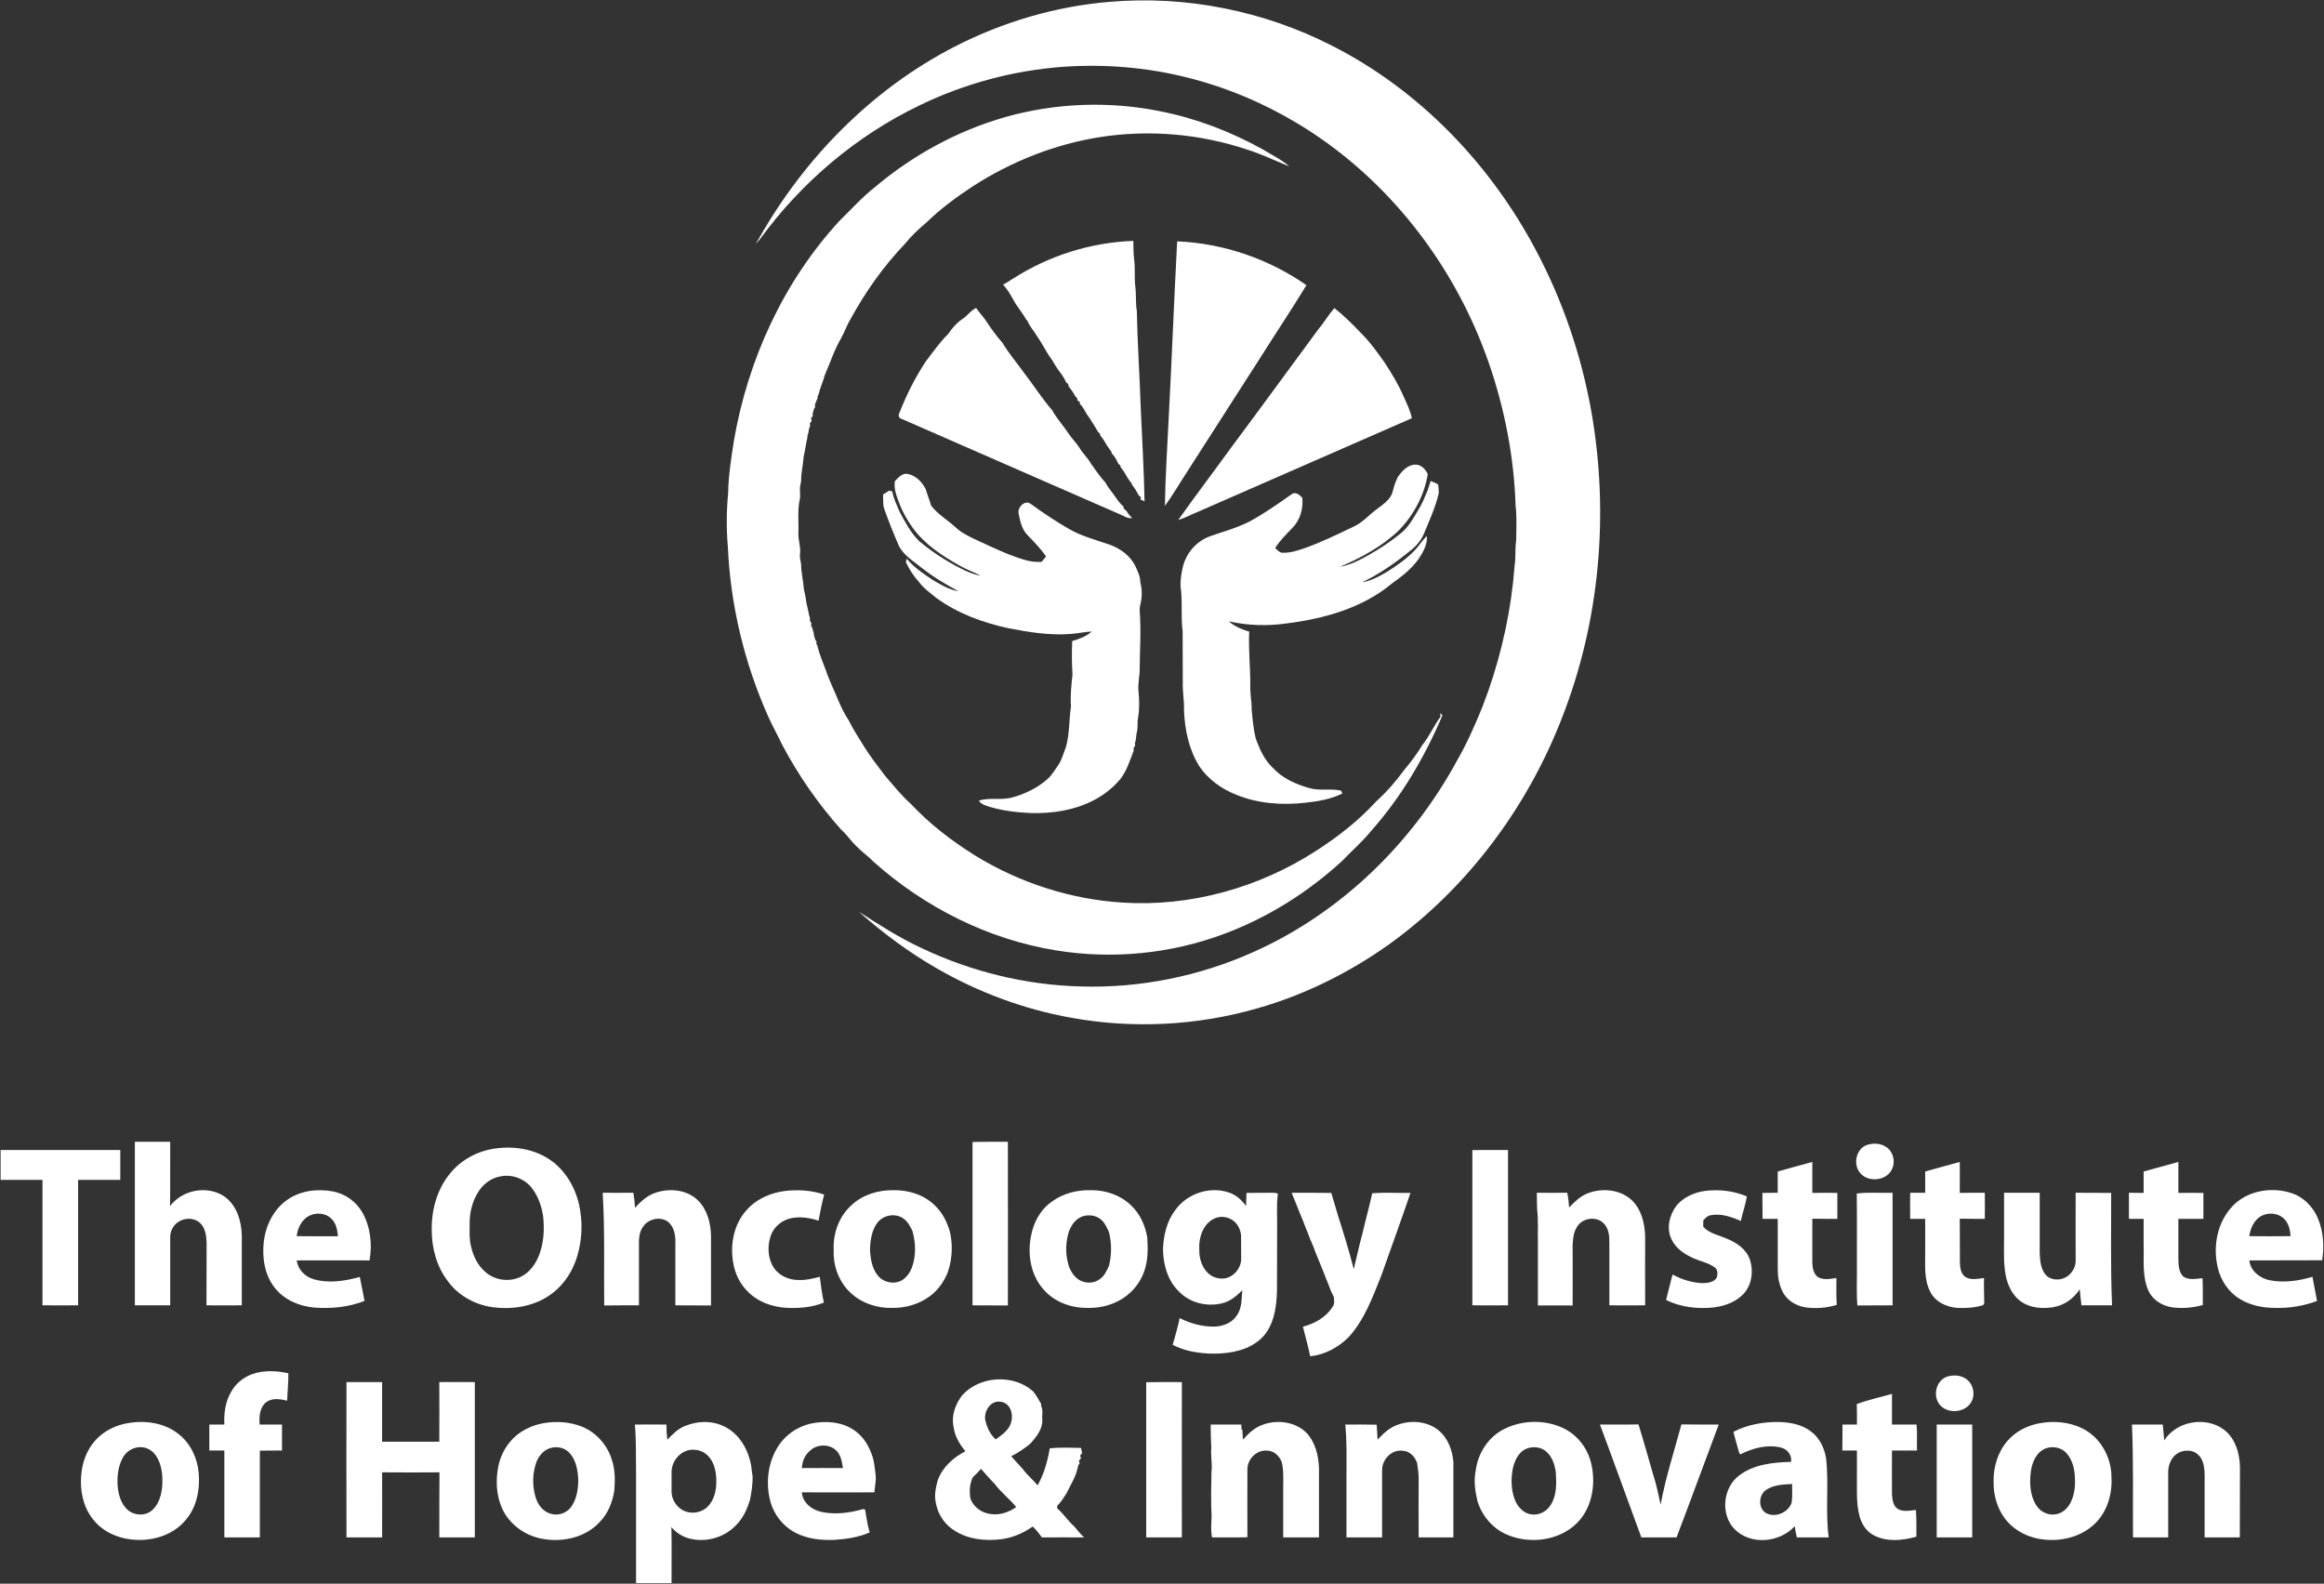 <svg version="1.2" xmlns="http://www.w3.org/2000/svg" viewBox="0 0 1532 1044" width="1532" height="1044">
	<rect x="0" y="0" width="1532" height="1044" fill="#333333" stroke="none"/>
	<title>TOI_Primary_4Color_Stacked_RGB_2000x1420-svg</title>
	<style>
		.s0 { fill: #ffffff } 
	</style>
	<g id="#a66e3bff">
		<path id="Layer" class="s0" d="m731.7 1.2c50.2-4.3 101.5 6 146.3 28.9 57.6 29.2 104.3 77.9 134.4 134.7 17.7 33.2 30 69.3 36.6 106.3 11.9 67.5 5.7 138.4-19.4 202.3-22.9 59.1-62.4 112.1-114 149.2-26.3 18.7-55.7 33.3-86.7 42.1-39.8 11.5-82.2 13.6-122.9 6.2-31.2-5.6-61.2-16.8-88.6-32.6-18.4-10.6-35.5-23.3-51.3-37.3 13.5 8.7 27.1 17.4 41.8 24.2 32.6 15.4 68.5 24.2 104.6 25.1 39.1 1.2 78.5-6.8 114.2-22.9 57.1-25.6 104.2-71.4 133.9-126.2 6.4-11.1 11.6-22.9 16.4-34.7 1.4-3.7 2.7-7.3 4.1-11 9.2-26.5 15.2-54.1 17.3-82.1 0.9-5.7 0.2-11.6 1.1-17.3 0-7.5 0.5-15-0.4-22.5-1-32.4-7.3-64.7-18-95.3q-0.8-2.2-1.6-4.4-1.3-3.3-2.5-6.6c-23.5-59.8-66.1-112.4-121.3-145.7-22.7-13.7-47.4-24.1-73.1-30.5-26.9-6.8-55-9-82.7-7-32.4 2.5-64.3 11.1-93.6 25.3-41.7 20-78 50.8-105.2 88.1q-1.5 1.6-2.9 3.2 0.9-1.7 2-3.3c30-53.2 74.7-98.7 129.2-126.7 31.8-16.3 66.7-26.6 102.3-29.5z"/>
		<path id="Layer" class="s0" d="m921.3 314.7c2.8-4.1 6.6-8.4 11.9-8.4 3.8 0 6.4 3.1 8 6.2-2.2 13.9-9.2 26.8-18.8 36.9-11.1 10.7-24.9 18.2-39 24.2 6.6-1.1 12.5-4.2 18.3-7.4 7.7-4.3 15.1-9.2 21.9-14.8 5.2-4.2 8.3-10.2 11.7-15.8 2.3-3.8 4-8 5.7-12.1q0.4-1.2 0.8-2.4 0.6-2 1.3-4c1.7 0.6 3.4 1.3 4.9 2.3 0.3 1.9 0.5 3.8 0.4 5.8-2.1 9.3-6.2 18.1-9.9 27-2.1 4.8-5.7 8.6-9.9 11.7-9.5 7.7-19.6 14.7-30.6 19.9 5.8-0.8 11.1-3.8 16.1-6.7 6.7-4.2 13.3-8.8 18.8-14.6 2.7-2.9 4.8-6.4 7.7-9.2 0.5 5.7-2.6 10.9-5.6 15.4-4.7 6.5-11 11.4-17.5 16-19.4 16.2-44.8 23.2-69.5 26.3-12.6 1.8-25.5 1.4-37.9-1.4 3.7 3.4 8.5 5.3 13.4 6.8-0.6 11.9 0.8 23.7 0.7 35.6-0.2 5.3 1 10.5 0.9 15.7 0.6 6.3 1.1 12.6 2.6 18.8q0.5 1.2 0.9 2.5c2.4 6.3 5.5 12.6 10.5 17.2 6.2 6.8 14.9 10.7 23.6 13.2 6.6 2.1 13.7 0.4 20.4 1.6 1.2-0.1 1.4 1.2 1.8 2.1-7.6 3.8-16.1 5.2-24.5 6.1-15.1 1.7-30.8 0.6-45-5.1-9.8-3.8-18.8-10.1-24.7-18.8-7-11.1-9.7-24.3-10.2-37.2 0.2-6.2-1-12.3-0.8-18.4q0-16.7-0.1-33.5c-1.3-9.9 0.1-20-1.4-30-0.1-4.5 0.7-9.1 1.8-13.5q0.4-1.2 0.8-2.4c2.9-7.7 9.1-14 16.9-16.8 8.8-3.1 17.9-5.5 26.2-9.8 9.7-5.3 18.8-11.7 27.9-18.1 2.5-1.5 5.1 0.8 6.7 2.6 0.7 7.2-1.5 14.9-6.7 20-4 4.1-8.1 8.2-11.2 13.1 1.4 1.2 2.7 3 4.8 3.1 4.8 0.2 9.5-1.3 14-2.8 11.4-4 22.2-9.3 33.1-14.5 5.9-2.7 10-7.8 15.2-11.5 3.8-2.9 8.1-5.7 10-10.3 0.4-1.5 0.8-2.9 1.2-4.3q0.4-1.3 0.8-2.5 0.8-2 1.6-3.8z"/>
		<path id="Layer" fill-rule="evenodd" class="s0" d="m641.1 752.8c7.8-0.2 15.6-0.1 23.3-0.1q0.1 53.9 0 107.9c-7.7-0.1-15.5 0-23.3-0.1q0-53.9 0-107.7zm-552.2 107.7q0-53.9 0-107.8 11.6 0 23.3 0c-0.1 14.1 0.1 28.2-0.1 42.4 8-10.7 24.3-13.9 35.6-6.5 8.2 5.6 11.4 16 11.7 25.6q0 23.1 0 46.3c-7.8 0-15.5 0.1-23.3 0 0.1-13.8 0-27.6 0.1-41.4-0.2-4.7-0.9-10.2-4.9-13.4-4.2-3.3-10.6-2.9-14.7 0.5-2.8 2.3-4.5 5.9-4.4 9.6 0 14.9 0 29.8 0 44.7q-11.7 0-23.3 0zm1143.2-106.1c5.2-1.4 11.5 0.2 14.4 4.9 2.6 4.1 2.5 9.9-0.7 13.7-4.9 5.9-15.6 6-20.1-0.4-4.5-6.2-1.5-16.7 6.4-18.2zm-904.7 2.6c12.6-1.6 26.1 0.8 36.5 8.5 10.6 7.9 17 20.6 18.7 33.5 1.5 9.6 0.7 19.5-2 28.8-3.1 10.9-10 20.9-19.7 27-10.7 6.8-24.1 8.6-36.5 6.9-11.4-1.7-22.2-7.6-29-16.9-7.5-9.6-10.8-21.9-10.8-33.9-0.2-13.3 3.5-26.9 12-37.2 7.5-9.4 18.9-15.3 30.8-16.7zm2.5 18.5c-5.7 1-10.7 4.5-14 9.3-4.5 6.6-6.5 14.7-6.3 22.7 0 4.7-0.3 9.5 0.9 14.1 1.4 6.2 4.2 12.3 9.1 16.6 6.3 5.9 16.2 7.2 23.9 3.4 5.7-2.8 9.6-8.4 11.9-14.2 3.1-8.2 3.6-17.2 2.6-25.9-1.1-7-3.6-13.9-8.2-19.3-4.9-5.6-12.7-8.2-19.9-6.7zm-329.5-17.4q39.4 0 78.9 0c0 6.6 0 13.1 0 19.7q-13.9 0-27.8 0 0 41.4 0 82.7c-7.8 0-15.7 0.1-23.5 0q0-41.4 0-82.7c-9.2 0-18.4 0-27.6 0q0-9.8 0-19.7zm970.2 0.1c7.8-0.2 15.6 0 23.5-0.1q0 51.2 0 102.4c-7.9 0-15.7 0.1-23.5 0 0-34.1 0-68.2 0-102.3zm201.3 14.1c7.5-2.2 15.2-4.2 22.8-6.3 0 6.8 0 13.6 0 20.4 5.5-0.1 11-0.1 16.5 0q0 8.5 0 17.1c-5.5 0-11 0-16.5-0.1 0 9.7 0 19.4 0 29.1 0.1 3.3 0.8 7.2 3.6 9.3 3.7 2.3 8.2 1.2 12.3 0.7 0 5.9-0.2 11.8 0.2 17.7-6.7 2.1-13.9 2.6-20.9 1.6-6.3-1.1-12.3-4.8-15-10.7-2.2-4.5-3-9.5-3-14.4q0-16.6 0-33.2c-3.3 0-6.7 0-10 0-0.1-5.7 0-11.4-0.1-17.1 3.4-0.1 6.7 0 10.1-0.1 0-4.7 0-9.4 0-14zm97.2 0c7.6-2.1 15.2-4.3 22.8-6.3 0 6.8 0.1 13.6 0 20.4 5.5-0.1 11-0.1 16.5-0.1q0.1 8.6 0 17.2c-5.5 0-11 0-16.5-0.1 0.1 9.7 0 19.5 0.1 29.2 0.1 3.4 0.7 7.5 3.9 9.4 3.6 2 8 1 12 0.5-0.2 5.4 0.1 10.7 0.1 16 0.2 1.2-0.7 2.1-1.8 2.2-5.1 1.5-10.6 1.7-15.9 1.5-7.2-0.5-14.8-4.1-18-10.9-4.1-8.1-3.1-17.5-3.2-26.3q0-10.8 0-21.5-5 0-9.9 0-0.1-8.6 0-17.2 4.9 0 9.9 0 0-7 0-14zm144 0q11.5-3.2 22.9-6.3 0 10.2 0 20.4 8.3-0.1 16.5 0 0 8.5 0 17.1-8.2 0-16.5 0c0 8.3 0 16.6 0 24.9 0.1 4.3-0.2 9.3 2.9 12.8 3.6 3 8.7 1.8 13 1.4 0.4 5.9 0.1 11.8 0.2 17.7-6.6 1.9-13.7 2.4-20.5 1.5-6.7-1.1-13.2-5.3-15.7-11.8-3.8-9.3-2.5-19.5-2.8-29.2q0-8.7 0-17.3-4.8 0-9.7 0 0-8.6 0-17.2 4.9 0 9.7 0.1 0-7.1 0-14.1zm-1223.8 18.7c8.6-6.1 19.9-7.5 30.1-5.6 8.1 1.5 15.4 6.7 19.5 13.9 5.3 9.5 6.6 20.9 4.7 31.6-16 0-32-0.1-48 0 0.8 6 5.5 10.8 11.2 12.4 9.9 2.9 20.6 1.2 30.4-1.5 1.1 5.2 2 10.5 3.1 15.8-10.4 4.1-21.8 5.2-32.9 4.4-9.8-0.8-19.7-4.9-26-12.7-7-8.6-8.7-20.2-7.5-30.9 1.3-10.6 6.5-21.2 15.4-27.4zm12.1 12.1c-3.5 3-5.3 7.4-5.8 11.8 9.1 0.1 18.1 0.1 27.2 0.1-0.4-3.8-1-7.9-3.7-10.9-4.3-5.2-12.8-5.2-17.7-1zm230.7-16.8c9.3-3.2 20.9-2.1 28.1 5.1 6.1 6.1 8.4 15.1 8.5 23.5 0 15.2 0 30.4 0 45.7-7.8-0.1-15.7 0-23.5-0.1 0-13.5 0-27 0-40.5 0.2-5-0.5-10.7-4.5-14.3-4.9-4-13-2.5-16.6 2.7-2.9 3.7-3 8.7-2.9 13.3q0 19.4 0 38.8c-7.7 0-15.3 0-22.9 0.1-0.3-24.8 0.5-49.5-1-74.3 6.7 0 13.5 0.1 20.2 0q0.9 4.9 1.1 9.9c3.8-4.2 8.1-8.1 13.5-9.9zm60 11.5c6.6-7.6 16.4-11.7 26.3-12.8 8.3-0.8 16.9-0.3 24.9 2.5-1.5 5.7-2.7 11.4-3.7 17.2-5.7-1.9-11.9-2.8-17.8-1.7-6.2 1.2-11.6 5.6-13.7 11.6-2.4 6.9-2 15.1 2.1 21.3 3.7 5.3 10.3 8.1 16.7 7.9 4.6 0.2 9.1-1 13.5-2.1 0.7 5.7 1.5 11.4 2.7 17-8 3.3-16.9 3.9-25.5 3.4-8.9-0.7-17.9-3.9-24.3-10.3-5.6-5.3-9-12.6-10.1-20.1-1.9-11.8 0.7-24.9 8.9-33.9zm69.3-3.4c7.3-6.8 17.4-9.9 27.3-9.8 9.8-0.2 20.1 2.8 27.3 9.8 5.2 4.8 8.5 11.3 10.3 18.1 1.7 7.7 1.4 15.7-0.6 23.3q-0.5 1.3-0.8 2.6c-2.4 6.2-6.4 12-11.8 16-7.2 5.4-16.3 8-25.3 7.8-9.6 0.2-19.5-3-26.7-9.6-7.9-7.1-12-17.9-11.5-28.5-0.6-10.9 3.5-22.3 11.8-29.7zm17.2 11.4c-3.9 4.9-4.8 11.5-5.1 17.6 0.3 6.1 1.2 12.6 5.2 17.5 3.8 4.7 11.1 6.1 16.2 2.9 2.9-2 5-4.9 6.2-8.1 2.9-7.8 2.6-16.3 0.4-24.2-1.5-3.1-3.1-6.3-6.1-8.3-5.1-3.6-12.9-2.3-16.8 2.6zm115-13.8c7.4-5.4 16.6-7.6 25.6-7.4 9.6-0.1 19.3 3.2 26.3 9.9 6 5.6 9.5 13.4 10.8 21.4 0.5 7.5 0.5 15.2-2.1 22.4-2.9 8.2-9 15.2-16.7 19.2-6.4 3.4-13.6 4.9-20.8 4.7-10.4 0.1-21.1-3.7-28.2-11.5-8.9-9.4-11.3-23.3-8.9-35.7 1.6-9 6.3-17.8 14-23zm16.8 11.6c-2.7 2-4.4 4.9-5.7 8-2.1 6.7-2.5 14-0.7 20.9q0.4 1.3 0.7 2.6c1.1 2.4 2.3 4.9 4.3 6.7 4 4.3 11.2 5 15.9 1.5 3.2-2.1 4.7-5.7 6.2-9 1.8-7.2 1.7-14.8 0-21.9-1.3-2.8-2.5-5.8-4.8-8-4.2-4-11.3-4.3-15.9-0.8zm64.3-5.8c7.7-10.9 22.7-16 35.3-11.7 4.7 1.5 8.5 4.9 11.4 8.9 0.1-2.9 0.2-5.8 0.3-8.6 5.7-0.1 11.4 0 17-0.1 1.2 0.1 2.6-0.1 3.7 0.7-1.1 7.9-0.3 15.8-0.5 23.8-0.1 13.3 0 26.7-0.1 40.1-0.3 9.3-1.4 19.2-6.8 27.2-3 4.6-7.6 7.8-12.4 10.1-8 3.5-17 4.4-25.6 4.1-8.3-0.4-16.7-1.9-24-5.8 0.9-2.6 1.6-5.3 2.3-8 0.8-3.2 1.8-6.4 2.3-9.6 7.2 3.6 15.3 5.9 23.5 5.6 5.5-0.3 11.4-2.6 14.4-7.6 3.3-4.8 2.9-10.8 3.4-16.3-3.7 3.7-7.8 7.2-13 8.5-10.2 2.6-21.9-0.2-29.1-8.1-6.9-6.8-9.7-16.6-10.1-26 0-0.6 0-1.9 0-2.5 0.5-8.7 2.6-17.7 8-24.7zm26.8 5.1c-8.4 3.1-11.5 13.1-10.9 21.3-0.2 7.9 4.2 17.5 13 18.5 7.5 1.4 14.4-5.3 14.6-12.6-0.1-5.3 0-10.7-0.1-16-0.5-4.4-3-8.8-7.1-10.6-3-1.5-6.5-1.7-9.5-0.6zm244.8-16.1c9.6-3.9 21.8-2.8 29.5 4.5 6.3 6.1 8.4 15.2 8.7 23.7 0 15.1-0.1 30.3 0 45.5-7.9 0-15.7 0.1-23.6 0q0-20.7 0-41.3c0.1-4.4-0.4-9.4-3.7-12.7-4.9-5.1-14.5-3.6-17.8 2.6-2.2 3.5-2.5 7.7-2.7 11.8 0 13.2 0.1 26.4 0 39.7q-11.4-0.1-22.9 0c0-13.9 0-27.7 0-41.5-0.2-7.2 0.4-14.5-0.5-21.7-0.2-3.7-0.1-7.4-0.2-11.1 6.7 0 13.4 0.1 20.1 0q0.9 4.8 1.2 9.7c3.5-3.6 7.1-7.3 11.9-9.2zm59 7.8c4.6-5.4 11.5-8.5 18.5-9.5 9.3-1.2 19-0.1 27.7 3.6-0.8 5.5-2.8 10.8-3.9 16.2-6.2-2.7-13-5.1-19.9-3.8-2.1 0.3-3.6 1.9-4.9 3.5q0 2 0 4.1c4 4.5 10.2 5.5 15.4 7.8 6.5 2.6 13.1 7 15.4 14 2.3 7.1 1.4 15.6-3.5 21.6-5 6-12.8 8.8-20.4 9.8-10.6 1.1-21.7-0.1-31.4-4.9 1.5-5.6 2.7-11.2 4.3-16.8 6 3.3 12.8 5.4 19.7 5.7 3.4-0.1 7.7-0.5 9.5-3.9 0.5-2.2 0.7-5.2-1.6-6.6-4-2.9-9-3.8-13.5-5.8-6-2.6-12-6.5-14.8-12.6-3.6-7.3-1.4-16.2 3.4-22.4zm365 2.1c10.1-12.3 28.8-15.2 43.1-9.1 6.6 3.1 11.8 8.9 14.6 15.6 3.7 8.7 4.2 18.4 2.8 27.6-16 0.1-32 0-48 0.1 0.7 7 7 11.8 13.5 13.1 9.3 1.8 19 0.4 28.1-2.3q1.5 8 3 15.9c-8.6 3.3-17.9 4.8-27.1 4.6-9.3 0.1-18.9-2-26.3-7.6-6.8-5.1-11.1-13-12.5-21.2-2.4-12.7 0.3-26.7 8.8-36.7zm17.3 7.3c-2.9 3-4.2 7-4.9 10.9 9.1 0.1 18.2 0.1 27.3 0-0.3-3.8-1.1-7.9-3.8-10.9-4.6-5.3-13.9-5.2-18.6 0zm-634-12.4q-1-2.6-2.1-5.3c8.7 0 17.4 0 26.1 0.1 1.4 5 3.1 10.1 4.5 15.2 3.7 11.6 7.3 23.2 10.3 35 2-8 3.7-16.1 5.9-24.1 2-8.7 4.4-17.2 6.3-25.9 8.4-0.6 16.8-0.1 25.2-0.2-6.2 18.2-12.8 36.3-19.2 54.4-5.7 14.2-11 29-21.4 40.5-6.8 6.9-15.8 11.8-25.5 12.8-1.3-6.5-3.2-13-4.8-19.5 7.8-2.1 15.3-6.2 19.6-13.2 1.4-1.8 0.9-4.2 0.8-6.3q-1.1-2.1-2-4.2-0.8-2.1-1.6-4.2-0.9-2.1-1.7-4.2-0.8-2.1-1.6-4.1-0.9-2.1-1.7-4.2-0.9-2.1-1.7-4.2c-0.7-1.6-1.3-3.3-2-4.9q-0.7-1.8-1.3-3.5c-0.7-1.6-1.4-3.3-2.1-4.9q-0.8-2.1-1.6-4.2-0.7-1.7-1.4-3.4-0.8-2.1-1.6-4.2-0.9-2.1-1.7-4.1c-1.3-3.1-2.4-6.1-3.7-9.2zm370.4-4.8c7.8-1 15.7-0.2 23.6-0.5q0 37.1 0 74.2c-7.7 0.1-15.5 0-23.2 0.1-0.7-8.8-0.2-17.6-0.3-26.4-0.1-15.8 0.1-31.6-0.1-47.4zm97.1-0.5q11.7 0 23.5 0 0 19.8 0 39.6c0.2 5.1 0.6 10.9 4.3 14.9 4.5 4.2 12.2 3.2 16.1-1.4 2.1-2.3 3.4-5.4 3.3-8.5-0.1-14.9 0-29.7 0-44.6q11.7 0 23.4 0.1c0.1 24.7-0.5 49.4 0.6 74.1q-10.1 0-20.2 0c-0.4-3.5-0.8-7-1.1-10.6-4 6.2-10.5 10.8-17.9 11.9-6.8 1-14.2 0.5-20.1-3.3-5.5-3.5-8.8-9.6-10.4-15.8-2-8.5-1.5-17.4-1.5-26q0-15.2 0-30.4zm-1154.4 119.4c7.5-2.5 15.8-2.1 23.4-0.4 0.1 6-0.6 12-0.8 18.1-4.7-1.2-10.3-2.1-14.2 1.3-4.1 3.5-4.2 9.4-4 14.4 4.9 0 9.9 0 14.8 0q0 8.6 0 17.1c-4.9 0.1-9.8 0-14.6 0.1 0 19.1 0 38.1 0 57.2-7.8 0-15.6 0-23.4 0q0-28.6 0-57.3-5 0-9.9 0 0-8.5 0-17.1 4.9 0 9.9 0c-0.4-7.5 0.7-15.3 4.6-21.8 3.1-5.5 8.3-9.6 14.2-11.6zm1118 1.5c3.8-0.9 7.9-0.5 11.2 1.7 4.9 3.2 6.5 10.5 3.5 15.5-4.3 7.4-16.7 7.9-21.4 0.7-4.1-6.3-1-16.3 6.7-17.9zm-1056.3 3.9c7.8 0 15.7 0 23.5 0 0 13.1 0 26.2 0 39.3q18.9 0 37.7 0c0-13.1 0.1-26.2 0-39.3q11.7-0.1 23.4 0 0 51.2 0 102.4-11.7 0-23.4 0c0-14.3 0-28.6 0.1-42.9-12.6 0.1-25.2 0.1-37.8 0 0.1 14.3 0 28.6 0 42.9q-11.8 0-23.5 0-0.1-51.2 0-102.4zm527.2 0.1c7.8-0.2 15.6-0.1 23.5-0.1-0.1 34.1 0 68.3 0 102.4-7.9 0-15.7 0-23.5 0 0-34.1 0-68.2 0-102.3zm468.4 14.4c7.5-2.8 15.4-4.5 23.2-6.7 0 6.7 0 13.5 0 20.2 5.4 0 10.8 0 16.2 0 0.6 5.6 0.1 11.4 0.3 17.1-5.5 0.1-11 0-16.5 0 0 9.7-0.1 19.3 0 29 0.3 3.5 0.7 7.9 4.3 9.8 3.6 1.7 7.7 0.8 11.5 0.4 0.4 5.9 0.3 11.8 0.3 17.6-9 2.6-19.4 3.6-27.9-0.8-5.2-2.6-8.4-7.8-9.7-13.2-2.2-8.8-1.5-17.9-1.6-26.9q0-7.9 0-15.9-4.8 0-9.6 0c0.1-5.7 0-11.4 0.1-17.1q4.7 0 9.5 0c0-4.5 0.1-9-0.1-13.5zm-1139.3 12.5c11.4-1.9 24-0.1 33.2 7.4 7.8 6.1 12.3 15.9 13.1 25.7 0.9 10.8-1.3 22.2-8.4 30.6-8.6 10.6-23.2 14.7-36.4 13-9.9-1.1-19.5-5.9-25.4-13.9-6-7.9-8.1-18.2-7.3-28 0.6-8.4 3.5-16.9 9.3-23.3 5.6-6.3 13.6-10.2 21.9-11.5zm7.5 15.9c-4.4 0.1-8.7 2.6-10.9 6.4-3.3 5.5-4.1 12.1-3.8 18.4 0.4 5.9 2 12.3 6.5 16.4 4.3 3.9 11.4 4.4 15.9 0.7 5-4.1 6.7-10.9 7.1-17.1 0.3-6.6-0.4-13.6-4.2-19.2-2.4-3.5-6.3-5.8-10.6-5.6zm266-15.8c8.7-1.5 17.8-0.9 26 2.5 9 3.9 16.1 11.9 19 21.2 2.3 6.5 2.3 13.5 1.8 20.3-1.1 7.8-4.1 15.6-9.8 21.3-9.9 10.7-26 13.7-39.8 10.5-9.2-2.2-17.5-7.9-22.5-16-5.1-8.4-6.3-18.8-4.9-28.4 1-7.9 4.5-15.6 10.2-21.3 5.4-5.4 12.5-8.7 20-10.1zm5.9 16.1c-4.9 0.8-8.6 4.8-10.4 9.3-2.8 7.5-2.9 15.9-0.6 23.5 1.5 5.1 5.3 9.9 10.7 11 4.7 1.2 10-0.9 12.8-4.8 3.6-5.2 4.6-11.7 4.6-17.8-0.3-6.2-1.4-12.9-5.7-17.6-2.8-3.2-7.3-4.4-11.4-3.6zm87.8-14.4c8.7-3.5 19.1-3.5 27.3 1.4 8.1 4.7 13.3 13.2 15.4 22.2 0.9 3 0.8 6.2 1.5 9.4 0.2 5.3-0.7 10.7-1.7 15.9-1.8 5.8-4.3 11.5-8.5 15.9-7.5 8.5-19.7 12.3-30.7 9.7-4.9-1.1-9.4-3.8-12.6-7.7 0.3 12.3 0 24.6 0.1 36.9q-11.7 0-23.4 0 0-36.6 0-73.1c-0.2-10.5 0.2-21-0.8-31.4q10.4-0.1 20.8 0c0 3.4 0.2 6.7 0.6 10 3.5-3.6 7.1-7.4 12-9.2zm2.5 16c-6.7 1.3-11.7 7.8-11.7 14.5 0 4.2 0 8.4 0 12.6-0.1 5.7 3.6 11.3 9 13.3 5.2 2 11.7 0.6 15.4-3.7 3.7-4.2 5.1-9.9 5.1-15.5 0.1-6-1-12.6-5.2-17.1-3.1-3.5-8.1-4.9-12.6-4.1zm60-4.5c5.5-7.4 14.1-12.3 23.2-13.5 9.8-1.4 20.6 0.2 28.1 7 5 4.3 7.9 10.3 9.8 16.3 0.9 3.6 1.3 7.3 1.7 10.9 0.5 3.9-0.5 7.8-0.8 11.7-15.9 0.1-31.8 0-47.8 0 0.4 6.9 6.7 11.6 13 12.9 8.8 1.9 18.1 0.7 26.8-1.7q1-0.4 1.9 0.3c0.9 5 1.5 10 3 14.9-7.2 3.2-15.2 4.4-23.1 4.9-8.9 0.4-18.3-0.6-26.3-4.9-7.9-4.3-13.8-11.9-16.1-20.5-3.4-12.9-1.4-27.5 6.6-38.3zm19.4 5.1c-3.3 2.8-5 7-5.2 11.3q13.5-0.1 27.1 0c-0.6-3.6-1.1-7.3-3.3-10.3-4.2-5.8-13.7-6-18.6-1zm298.1-17.1c9.5-3.7 21.4-2.4 29 4.8 6.1 6.2 8.3 15.2 8.6 23.7q0 22.8 0 45.6c-7.9 0-15.7 0-23.6 0q0-16.5 0-33c0-5.6 0.4-11.3-1-16.8-1.6-3.9-5-7.3-9.4-7.4-7-0.8-13.3 5.6-13.2 12.4-0.1 14.9 0 29.8 0 44.7-7.8 0.2-15.6 0-23.3 0.1-0.9-4.5-0.5-9.2-0.3-13.8-0.5-9.7-0.3-19.5-0.1-29.2 0.7-5.3-0.6-10.7-0.1-16-0.3-5.1-0.4-10.3-0.4-15.4 6.7 0 13.5 0 20.2 0q0.1 1.4 0.1 3l0.6 0.5q0.1 3.2 0.4 6.4c3.5-3.9 7.4-7.7 12.5-9.6zm88.8 0.1c8.8-3.5 19.5-2.8 27.1 3 6.5 5 9.6 13.3 10.3 21.2 0 16.6 0 33.2 0 49.8q-11.5 0-22.9 0-0.1-19.4 0-38.9c0-3.4-0.6-6.7-1-10.1-1.4-4.1-4.7-7.8-9.3-8.1-7.1-1.2-13.7 5.4-13.8 12.4 0 14.9 0 29.8 0 44.7-7.8 0-15.6 0-23.5 0 0-13.5 0-27.1 0-40.6 0-11.2 0.4-22.5-0.8-33.8 6.9 0 13.8-0.1 20.7 0.1 0.3 3.2 0.4 6.5 0.6 9.8 3.7-3.8 7.5-7.6 12.6-9.5zm71.6 2.2c11.9-5.7 26.5-5.9 38.5-0.1 9.4 4.6 16.2 13.7 18.3 23.9 3.2 14.2-0.1 30.9-11.7 40.5-12.4 10.4-30.9 11.8-45.3 5.1-7.9-3.8-14-10.7-17.2-18.8q-0.5-1.3-0.9-2.6c-1.6-6.6-2.6-13.5-1.2-20.2 1.4-11.7 8.7-22.8 19.5-27.8zm14 13.3c-5.7 2.4-8.3 8.7-9.3 14.5-1.1 7.1-0.7 14.8 2.6 21.4 2.1 3.6 5.5 6.9 9.8 7.4 5.2 0.9 10.5-2.1 13-6.5 4-6.4 3.6-14.2 3.2-21.4-0.7-4.9-2.4-10.1-6.2-13.4-3.5-3.2-8.8-3.7-13.1-2zm136.4-11.1c9.1-4.7 19.5-6.6 29.7-6.5 7.4 0.2 15.1 1.5 21.2 6.1 5.8 4.1 9.1 11.1 10.2 18 1.9 17.3-0.6 34.8 1.7 52-7 0-14 0-21 0-0.6-2.4-1-4.9-1.4-7.4-9.8 10.8-28.7 12.7-39.4 2.2-9.7-9.6-8.1-27.3 2.6-35.5 9.7-7.5 22.5-8.8 34.4-9.1 0.6-4.4-2.3-8.3-6.5-9.4-9.1-2.3-18.7 0.3-26.8 4.4-0.2-0.2-0.6-0.5-0.8-0.6-1.3-4.8-2.8-9.5-3.9-14.2zm21.5 38.3c-4.9 3.3-5.3 11.8-0.3 15.1 6.2 3.6 15-0.1 17.2-6.8 0.6-4 0.2-8.1 0.3-12.2-5.9 0.3-12.2 0.5-17.2 3.9zm180-43.9c9.5-1.8 19.7-1 28.4 3.3 12 5.8 19.3 19 19.3 32.2 0.6 11-2.7 22.6-10.8 30.5-9.7 9.6-24.6 12.6-37.7 10-8.9-1.8-17.3-6.7-22.5-14.3-4.6-6.6-6.8-14.8-6.7-22.9-0.3-9.7 2.7-19.8 9.1-27.2 5.3-6.2 13-10.1 20.9-11.6zm4.1 16.6c-6.1 2.6-8.8 9.3-9.6 15.4-0.9 7.5-0.5 15.8 3.8 22.3 2.9 4.5 8.7 6.9 13.9 5.4 4-1.1 7.1-4.3 8.8-8 2.8-5.8 3-12.4 2.4-18.6-0.5-4.9-2.1-9.8-5.4-13.5-3.4-3.8-9.2-4.8-13.9-3zm78.4-5.4c8.1-12.6 26.9-16 39-7.3 7.8 5.7 10.7 15.7 10.9 24.9-0.1 15.5 0 31-0.1 46.4-7.7 0-15.5 0-23.2 0q0-18.2 0-36.3c0-6.4 0.6-14.2-4.8-18.7-4.3-3.5-11.2-2.7-15.1 1.2-2.7 2.8-4.1 6.8-4.1 10.7q0 21.5 0 43.1c-7.7 0-15.5 0-23.2 0-0.2-24.8 0.4-49.6-0.7-74.4 6.8 0 13.5 0 20.3 0 0.3 3.4 0.7 6.9 1 10.4zm-372-10.4c8.5-0.1 16.9 0.1 25.4-0.1 3.5 11.1 6.5 22.3 9.8 33.5 2.1 6.3 3.3 12.8 4.8 19.4 3.3-18 9-35.3 13.7-52.9 8.2 0.1 16.4 0.1 24.6 0.1-9.3 24.8-18.4 49.7-27.8 74.4-7.8 0-15.5 0-23.2 0-9.2-24.8-18-49.6-27.3-74.4zm222 0c7.8 0 15.6 0 23.4 0q0 37.2 0 74.4c-7.8 0-15.6 0-23.4 0q0-37.2 0-74.4z"/>
	</g>
	<g id="#9ac9d9ff">
		<path id="Layer" class="s0" d="m662.6 77.2c33.2-9.4 68.7-10.7 102.5-3.8 23.7 4.7 46.6 13.5 67.7 25.3 5.7 3.5 12 6.5 17.1 11-9.2-3.7-18.2-8.1-27.8-11.1-31.1-10.4-64.7-13.3-97.1-8.2-29.8 4.7-58.4 16.1-83.7 32.4-10.8 7.1-21.3 14.8-30.5 23.8-5.2 4.3-10.1 9-14.3 14.2-14.1 14.7-25.9 31.5-35.7 49.3-2.5 4.1-4 8.7-6.4 13-4.4 7.4-7 15.8-10.5 23.7-0.4 0.9-0.7 1.9-0.9 2.9-1.1 3.4-2.6 6.7-3.3 10.1-0.1 0.3-0.5 0.9-0.7 1.2 0 0.3 0 1 0 1.3q-0.9 2.2-1.8 4.4c0.1 0.4 0.2 1.1 0.2 1.5-0.2 0.3-0.6 0.9-0.8 1.3q-0.5 1.6-0.9 3.2c0 0.4 0.1 1.1 0.1 1.5q-0.6 0.8-1.2 1.6c0.1 0.4 0.3 1.3 0.5 1.7q-0.7 0.8-1.3 1.7c0.1 0.3 0.2 1.1 0.3 1.5q-1.1 2.1-1.1 4.4-0.3 0.8-0.6 1.5-0.1 2.2-0.7 4.3c-0.6 3.1-1 6.3-1.8 9.4-0.4 4.4-1.1 8.7-1.7 13.1 0 2 0 4-0.5 5.9-0.9 3.3 0.2 6.7-0.5 10-1.6 7.1-0.6 14.5-0.9 21.8-0.3 4.7 1.7 9.3 1.1 14-0.4 2.3 0.4 4.5 0.7 6.8 0 5.6 1.5 11 1.8 16.5 0.7 2.3 0.9 4.7 1.4 6.9q0.2 2.2 0.8 4.3 0.4 2 0.9 4.1 0.3 1.8 0.9 3.6 0 1 0 2c0.2 0.3 0.7 1 0.9 1.3q-0.1 1-0.1 2c0.2 0.3 0.5 0.9 0.7 1.2q0.5 1.8 1 3.5c0.1 0.3 0.1 1 0.1 1.3q0.5 1.5 0.9 3.1c0.2 0.3 0.7 1 0.9 1.3 0 0.4-0.1 1.1-0.2 1.4 0.2 0.3 0.6 0.9 0.7 1.1 1.3 5.8 3.7 11.2 5.7 16.6 2.3 7 5.7 13.5 8.4 20.3 1.9 4.4 4.1 8.7 6.7 12.7 3 6.1 6.8 11.7 10.3 17.5 4.1 6.6 9 12.7 13.7 19 5.4 6.2 10.6 12.8 16.8 18.3 12.5 13.4 27.2 24.6 42.6 34.2 29.2 17.9 62.8 28.8 97 30.9 44.7 2.9 89.9-9.8 127.4-34 14.5-9.3 28.2-20 39.9-32.8 6.9-6.2 13-13.3 18.5-20.8 4.4-5.2 8.4-10.6 11.9-16.4 4.7-5.8 7.6-12.7 12-18.7-0.1-0.6-0.3-1.6-0.4-2.2 0.4 0.4 1.2 1.1 1.6 1.4-11.7 27.5-27 53.7-46.9 76.1-5.8 7.2-12.9 13.3-19.3 20-22.5 20.6-48.8 37.2-77.4 47.9-35.3 13.3-74 17.1-111.2 11-44.6-7.2-86.4-28.3-120-58.2-3.8-3.9-8.4-7.1-12.2-11.1-3.3-3.3-5.9-7.3-9.5-10.4-15.1-17-28.2-35.8-38.8-55.9-2.9-6.2-6.3-12.1-9.1-18.4-15.8-35.3-25-73.7-26.7-112.3-1-11.7-0.9-23.4 0.2-35 0.2-11.6 2-23.1 3.8-34.6 9.2-53.4 32.6-104.7 69.4-144.8 7.7-7.5 15-15.7 23.5-22.4 25-21.1 54.4-37.2 85.9-46.2z"/>
		<path id="Layer" class="s0" d="m589.9 317.2c2.4-2.5 5.1-5.7 8.9-4.7 5.1 1.2 9.1 5.3 11.4 9.9 1.1 3.7 2.6 7.3 3.6 10.9 4.4 5.8 10.8 9.4 16.1 14.3 4.8 4.5 11 7 16.9 9.8 9.5 4.4 19 8.9 29.1 11.8 3.5 1 7.1 1.4 10.7 1.2q1.5-1.8 3-3.6c-3.6-5.1-7.9-9.6-12.2-14-3.8-3.8-4.9-9.2-5.9-14.2-1-4.1 4.2-9.4 8-6.4 8.1 5.9 16.5 11.5 25.2 16.5 8.5 4.9 18 7.3 27.2 10.5 7 2.6 13.4 7.4 16.7 14.3 1.4 3.3 3.1 6.5 3.1 10.2 1.1 4.2 1.3 8.7 0.4 13-0.5 2-0.9 4-0.8 6 1 12.6 0.1 25.2 0 37.7 0.1 5.1-1.3 10.1-0.8 15.1 0.6 6 0.7 12-0.3 17.9-0.6 2.8 0 5.7-0.6 8.4-0.8 2.7-0.4 5.5-1.5 8.1 0 0.4 0.2 1.2 0.2 1.6q-0.6 0.8-1.1 1.7c0 0.3 0.2 1.1 0.2 1.5-2.5 6.4-4.5 13.2-8.8 18.8-5 6-11.3 10.9-18.3 14.4-12.4 6.3-26.6 8.4-40.4 8.1-9.1-0.4-18.3-1.4-27.1-4-2.8-0.9-5.9-1.6-7.5-4.2 7.1-2.3 14.8-0.1 22-2.1 8.6-2.4 16.9-6.4 23.5-12.4 2.7-2.5 4.5-5.7 6.6-8.6 2.5-3.5 3.5-7.8 5.1-11.7 2.7-8.9 2.1-18.3 3.5-27.4-0.5-7 0.2-13.9 1-20.9-0.5-7.3-0.5-14.7-0.2-22.1 4.6-1.4 9.3-3 12.9-6.3-4.7 0.2-9.2 1.3-13.8 1.6-13.7 1.1-27.4-1.1-40.8-3.7-16.9-3.6-33.6-9.7-47.7-19.9-4.3-3.5-8.9-6.7-12.1-11.3-3.4-3.6-5.9-7.9-8.1-12.3q0.2-1.2 0.5-2.4c4.9 5.9 11.4 10.2 17.8 14.4 5.1 2.9 10.4 6.2 16.3 7-8.5-4.5-16.8-9.5-24.4-15.5-5.3-4.4-11.7-8-14.9-14.5q-5.3-12.1-9.7-24.5c-0.9-3-0.5-6.1-0.7-9.2q2-1.3 4.1-2.6c0.5 0.2 1.5 0.5 2 0.6 0.8 4.6 2.9 8.7 4.6 12.9 3.7 7 7.4 14.1 13 19.7 8.3 7 17.5 13 27.1 17.9 4.3 2.2 8.7 4.2 13.5 5-4.2-2.3-8.8-3.8-13-6.2-11.9-6.6-23.6-14.2-31.7-25.3-3.5-4.9-6.6-10.2-8.7-15.8-1.9-4.8-3.9-9.8-3.1-15z"/>
		<path id="Layer" fill-rule="evenodd" class="s0" d="m634.2 919.9c11.5-12.9 33.5-14.2 46.5-3 2.4 2.5 3.8 5.7 5.6 8.5 0 0.4 0 1 0 1.4 1.5 2.7 0.5 5.9 0.8 8.9 0.4 6.2-3.8 11.4-7.7 15.8-3.9 3.3-8.2 6.2-12.8 8.5 2.7 2.8 5 5.7 7.7 8.5 2.8 3.9 6.7 6.9 9.7 10.7 4.2-7.5 6.6-16 8-24.4 6.8-0.8 13.7-0.4 20.6-0.3 0.3 1.1 0.5 2.3 0.7 3.5q-0.7 0.8-1.3 1.6c0.1 0.4 0.4 1.3 0.6 1.7q-0.7 0.8-1.4 1.7c0.1 0.4 0.4 1.2 0.5 1.6q-0.6 0.8-1 1.7c-1.1 6.6-4.8 12.3-7.7 18.2-1.8 2.8-3.6 5.8-6 8.1-0.1 0.5-0.1 1.3-0.1 1.7 4.1 3.5 6.9 8.1 11 11.7 2.3 2.4 4.1 5.4 6.9 7.5-9.3-0.1-18.7 0-28 0-1.8-2.6-3.8-5-6-7.2-6.2 4.4-13.4 7.5-20.9 8.4-10.4 1.3-21.6 0.1-30.5-5.6-6.6-3.9-11.2-10.9-12.5-18.4-1.1-4.8-0.1-9.7 1.1-14.3 2.9-8.9 10.3-15.5 18.4-19.7-3.9-4.7-7.1-10.1-7.8-16.2-1.6-7.3 1.2-14.8 5.6-20.6zm15.3 16.3c1.1 4.8 3.2 9.4 6.9 12.7 4.2-3.1 9.2-6.4 10.3-11.9 1.4-5.2-1-12.3-7-12.9-6.6-1.2-11.3 6.2-10.2 12.1zm-8.2 37.6c-2.1 4.3-2.4 9.3-1.6 14 1.9 5.7 7.5 9.6 13.4 10.3 5.9 0.9 12-1.2 16.8-4.6-4.4-5.5-10.1-9.7-14.3-15.4-3.1-3.1-6-6.5-8.9-9.8-1.7 1.9-3.5 3.8-5.4 5.5z"/>
	</g>
	<g id="#c3e0e8ff">
		<path id="Layer" class="s0" d="m667.9 183.6c23.6-15.1 51.2-23.8 79.2-24.8 0.1 4.2 0 8.4 0.6 12.6 0.7 5.8 0 11.7 0.7 17.5 0.7 5.3 0.1 10.7 1 16 0.4 21.4 1.9 42.9 2.6 64.3 0.9 20.4 2.1 40.9 2.5 61.3q-1.3-0.6-2.7-1.3c0.1-0.3 0.2-1 0.3-1.4q-0.7-0.6-1.4-1.2c-1.3-2.4-2.6-4.8-4.4-6.9 0-0.2-0.2-0.8-0.3-1q-0.6-0.7-1.1-1.4-0.9-1.3-1.7-2.5c-1.4-2.4-2.6-4.8-4.5-6.8 0-0.3-0.1-0.8-0.1-1.1q-0.7-0.6-1.4-1.2c-1.2-2.5-2.4-5-4.4-6.9 0-0.2-0.1-0.7-0.1-0.9q-1.5-2-2.9-4.1c-1.4-2.3-2.6-4.7-4.5-6.7 0-0.2-0.1-0.8-0.1-1.1q-0.7-0.6-1.3-1.2c-1.9-3.2-3.7-6.3-5.8-9.4q-0.9-1.2-1.7-2.4c-1.4-2.3-2.5-4.9-4.6-6.8 0-0.3 0.1-0.8 0.1-1.1q-0.9-0.6-1.7-1.2c0-0.3 0-0.9 0-1.2q-0.7-0.7-1.3-1.4c-1.3-2.4-2.8-4.6-4.5-6.6 0-0.3-0.1-1-0.1-1.3q-0.6-0.7-1.4-1.2c-1.1-2.4-2.5-4.7-4.1-6.8-2.1-2.6-3.7-5.5-5.4-8.3-3.7-4.8-6.1-10.3-9.6-15.2-2-3.6-5-6.5-6.5-10.4q-0.5-0.6-1-1.1c-2.4-4.5-6-8.3-8.3-12.8-2-3.5-3.9-7-6.8-9.9q3.4-1.9 6.7-4.1zm-33.5 26.7c3.4-2.1 5.5-5.7 9.1-7.3 1.7 2.5 3.7 4.8 5.6 7.2 3.6 5.5 7.4 10.9 11.8 15.9 4.2 7 9.6 13.3 14.4 20 6.2 8 11.6 16.6 18.2 24.2 3.2 5.7 7.6 10.5 11.2 15.9 2.1 3.2 4.9 5.8 6.9 9 2.1 3.7 5.4 6.5 7.4 10.2 3.1 4.3 6 8.7 9.6 12.6 2.1 3.9 5.2 7.2 7.6 10.9 1.3 1.9 2.8 3.6 4.4 5 0 0.3 0.1 0.9 0.1 1.2q1 1 2.1 2c0.8 1.7 2.2 3 3.5 4.4-2.8 0.5-5.3-1.3-7.7-2.3-48.1-21-96.2-42-144.3-63.1-1.7-0.4-2.3-2.2-1.5-3.7 4.7-12 10.5-23.6 17.6-34.3 4.7-6.1 9.1-12.5 14.6-17.9 2.6-3.8 5.6-7.3 9.4-9.9z"/>
	</g>
	<g id="#c6a78bff">
		<path id="Layer" class="s0" d="m776 159.1c30.4 1.3 60.3 11.5 85.2 28.9-9.7 16-20.2 31.6-30.2 47.5-16.1 25.1-32.2 50.3-48.3 75.3-5 7.6-9.5 15.5-14.8 22.7 0.3-19.3 1.6-38.5 2.5-57.7 2.1-38.9 3.5-77.8 5.6-116.7zm103.6 44c6.4 5 12.2 10.8 17.8 16.7 5.8 5.7 10.5 12.4 15.2 19 4.7 7.2 9.2 14.5 12.6 22.4 2.1 4.7 4.5 9.4 5.5 14.5q-70.8 31-141.5 61.9c-4.2 1.7-8.2 3.9-12.5 5.2 11.2-15.9 23-31.3 34.4-47.1 19.4-26 38.5-52.3 57.8-78.4 3.8-4.5 6.8-9.7 10.7-14.2z"/>
	</g>
</svg>
